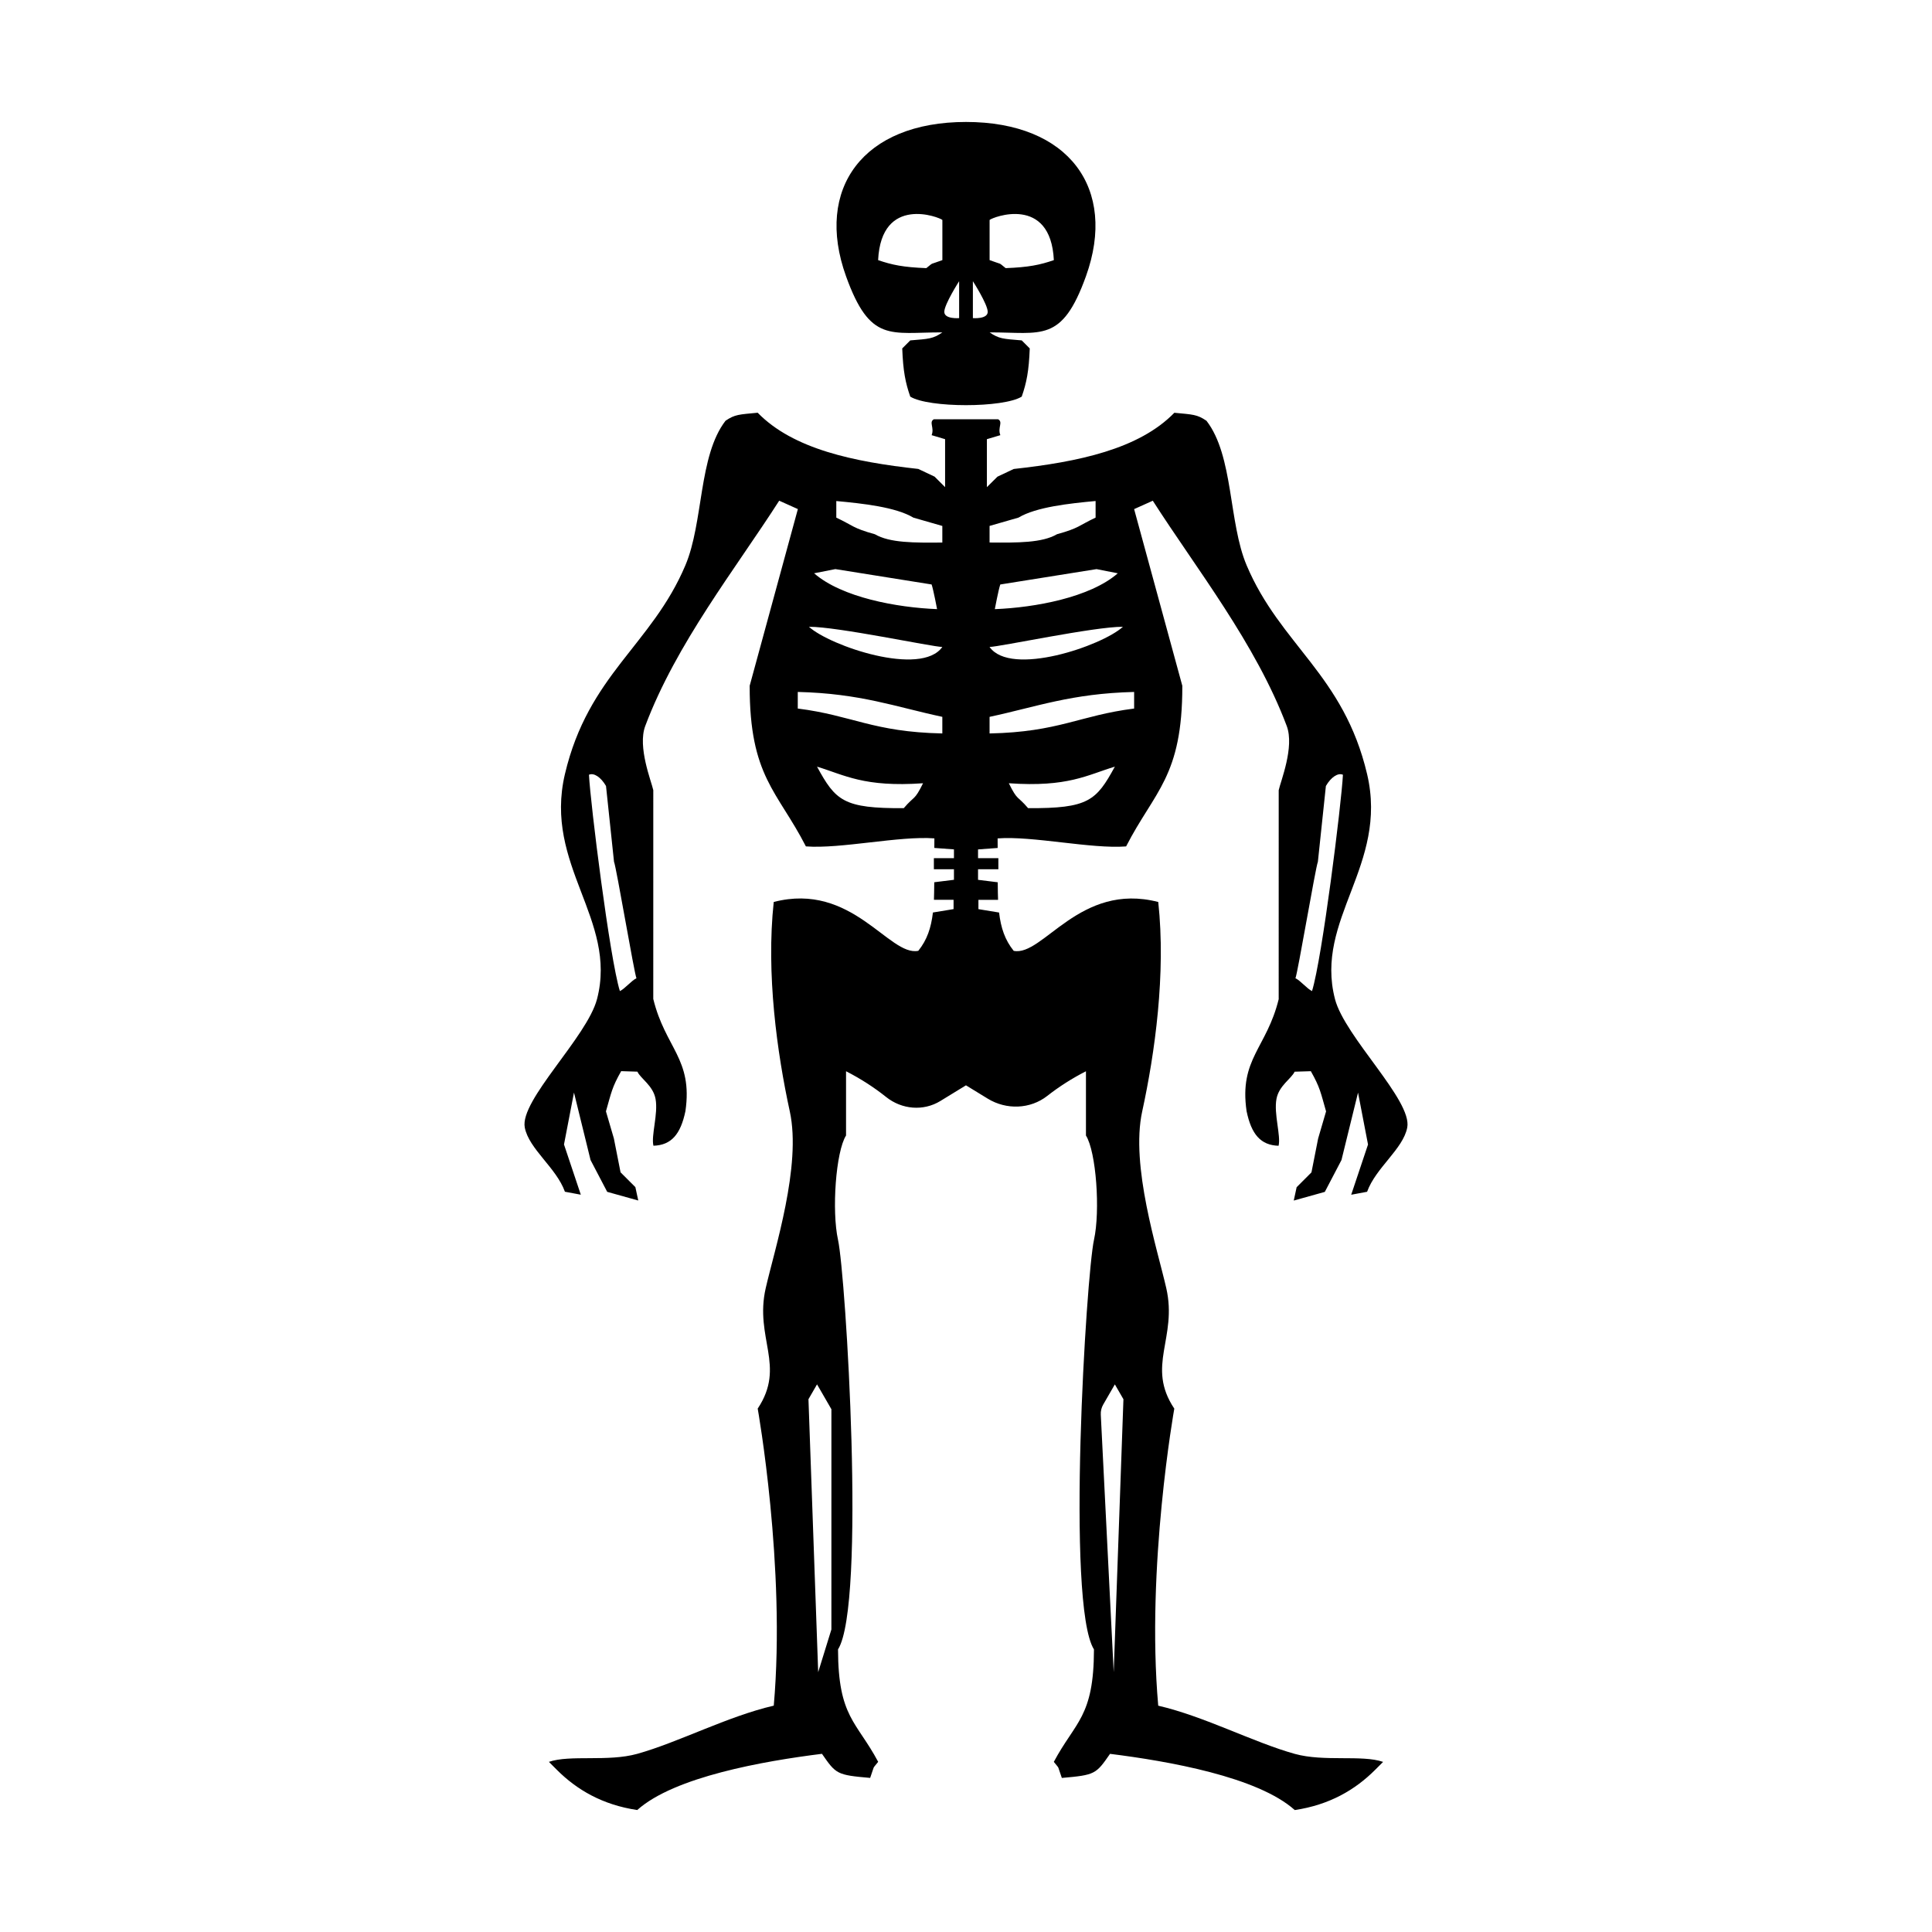 <?xml version="1.0" encoding="UTF-8"?>
<!-- Uploaded to: SVG Repo, www.svgrepo.com, Generator: SVG Repo Mixer Tools -->
<svg fill="#000000" width="800px" height="800px" version="1.1" viewBox="144 144 512 512" xmlns="http://www.w3.org/2000/svg">
 <g fill-rule="evenodd">
  <path d="m400 176.32c-27.277 0-40.145 17.66-31.801 40.867 6.383 17.758 11.77 14.867 25.543 14.898-2.5 1.719-3.562 1.715-8.516 2.125-0.711 0.711-1.422 1.422-2.125 2.125 0.23 6.062 0.852 9.098 2.125 12.773 4.863 3.019 24.68 3.019 29.543 0 1.273-3.672 1.895-6.711 2.125-12.773l-2.125-2.125c-4.953-0.418-6.016-0.406-8.516-2.125 13.773-0.031 19.156 2.863 25.543-14.898 8.344-23.215-4.523-40.867-31.797-40.867zm-23.289 36.613c0.848-17.387 16.32-11.352 17.027-10.641v10.641c-3.672 1.375-2.086 0.418-4.258 2.125-6.059-0.23-9.094-0.852-12.77-2.125zm21.469 15.371s-3.93 0.332-3.93-1.664c0-1.996 3.93-8.121 3.93-8.121zm3.644 0v-9.785s3.93 6.125 3.93 8.121c0 1.996-3.93 1.664-3.93 1.664zm8.688-13.246c-2.172-1.715-0.586-0.754-4.258-2.125v-10.641c0.711-0.711 16.176-6.742 17.027 10.641-3.668 1.273-6.707 1.895-12.77 2.125z"/>
  <path d="m482.88 408.74c-3.18 13.023-10.535 15.844-8.523 29.727 1.273 6.152 3.738 9.027 8.48 9.176 0.645-2.707-1.293-8.43-0.562-12.398 0.648-3.543 3.961-5.387 4.816-7.234 1.977-0.059 2.316-0.07 4.297-0.133 2.453 4.336 2.59 5.621 4.035 10.652l-2.102 7.184-1.77 8.977-3.926 3.926-0.766 3.543 8.23-2.297 4.402-8.41 0.023-0.066 1.301-5.305 3.078-12.531 2.648 13.754-4.457 13.312 4.211-0.785c2.297-6.383 9.547-11.32 10.641-17.027 1.379-7.199-16.539-23.98-19.156-34.051h0.004c-5.492-21.148 14.199-35.434 8.516-59.594-6.203-26.371-22.969-34.168-31.926-55.34-4.82-11.391-3.449-29.008-10.641-38.309-2.508-1.707-3.578-1.648-8.516-2.125-9.387 9.648-25.469 13.02-42.566 14.898l-4.316 2.039-2.797 2.773v-12.711l3.566-1.062c-0.789-2.019 0.801-3.441-0.594-4.219h-17.023c-1.395 0.777 0.195 2.195-0.594 4.219l3.566 1.062v12.711l-2.785-2.785-4.316-2.039c-17.105-1.879-33.18-5.254-42.566-14.898-4.938 0.484-6.004 0.418-8.516 2.125-7.188 9.301-5.82 26.918-10.641 38.309-8.957 21.172-25.723 28.969-31.926 55.34-5.684 24.164 14.008 38.445 8.516 59.594-2.613 10.07-20.535 26.859-19.156 34.051 1.094 5.707 8.348 10.645 10.641 17.027l4.211 0.785-4.457-13.312 2.648-13.754 3.078 12.531 1.301 5.305 0.023 0.066 4.402 8.41 8.23 2.297-0.766-3.543-3.926-3.926-1.77-8.977-2.102-7.184c1.445-5.027 1.578-6.312 4.035-10.652 1.977 0.059 2.316 0.07 4.297 0.133 0.863 1.848 4.168 3.691 4.816 7.234 0.73 3.969-1.215 9.691-0.562 12.398 4.742-0.152 7.199-3.027 8.48-9.176 2.004-13.879-5.344-16.703-8.523-29.727l0.004-55.324c-0.492-2.332-4.227-11.441-2.125-17.027 8.203-21.828 23.949-41.672 35.492-59.688 2.856 1.285 2.09 0.938 4.949 2.223l-12.773 46.824c-0.039 24.102 7.371 27.875 14.898 42.566 9.219 0.711 24.832-2.836 34.051-2.125 0 0.578-0.004 1.496-0.012 2.535l5.199 0.383v2.324h-5.32v2.934h5.32v2.801l-5.219 0.648c-0.02 1.941-0.047 3.82-0.086 4.656h5.203v2.465l-5.473 0.898c-0.48 4.074-1.543 7.254-3.875 10.156-7.754 1.566-17.469-18.328-38.309-12.949-2.051 18.949 0.883 40.027 4.258 55.516 3.141 14.402-4.047 36.578-6.383 46.824-3.023 13.246 5.426 20.59-2.125 31.926 0 0 7.5 41.957 4.258 78.719-12.242 2.832-25.266 9.73-36.184 12.773-7.773 2.168-17.805 0.188-23.41 2.125l2.125 2.125c5.305 5.297 12.082 9.262 21.285 10.641 9.848-8.828 33.555-12.977 48.957-14.898 3.727 5.371 3.91 5.617 12.773 6.383 1.34-3.734 0.406-2.066 2.125-4.258-5.699-10.695-10.605-11.824-10.641-29.801 7.457-11.863 2.047-99.242 0-108.52-1.699-7.703-0.594-23.355 2.125-27.668v-17.027c3.844 1.965 7.391 4.246 10.629 6.832 4.144 3.309 9.859 3.82 14.379 1.047l6.773-4.148 5.773 3.535c4.922 3.012 11.262 2.816 15.801-0.75 3.129-2.453 6.539-4.629 10.223-6.508v17.027c2.719 4.312 3.828 19.965 2.125 27.668-2.047 9.273-7.457 96.652 0 108.52-0.035 17.973-4.941 19.105-10.641 29.801 1.719 2.191 0.785 0.523 2.125 4.258 8.855-0.77 9.043-1.012 12.773-6.383 15.402 1.926 39.105 6.074 48.957 14.898 9.203-1.379 15.98-5.344 21.285-10.641 0.711-0.711 1.422-1.422 2.125-2.125-5.606-1.945-15.637 0.035-23.41-2.125-10.918-3.039-23.941-9.941-36.184-12.773-3.246-36.762 4.258-78.719 4.258-78.719-7.559-11.336 0.898-18.68-2.125-31.926-2.336-10.254-9.523-32.426-6.383-46.824 3.375-15.488 6.309-36.566 4.258-55.516-20.848-5.379-30.555 14.516-38.309 12.949-2.332-2.898-3.394-6.082-3.875-10.156l-5.473-0.898v-2.465h5.203c-0.039-0.836-0.07-2.715-0.086-4.656l-5.219-0.648v-2.801h5.387v-2.934h-5.387v-2.324l5.199-0.383c-0.004-1.039-0.012-1.953-0.012-2.535 9.227-0.711 24.832 2.836 34.051 2.125 7.527-14.691 14.938-18.469 14.898-42.566l-12.773-46.824c2.856-1.285 2.09-0.938 4.949-2.223 11.539 18.02 27.285 37.859 35.492 59.688 2.102 5.586-1.633 14.695-2.125 17.027l-0.004 55.328m10.387-36.363c0.707-6.691 1.41-13.387 2.121-20.082 1.371-2.371 3.223-3.562 4.516-2.977-0.387 7.644-5.5 48.629-8.191 57.328-1.289-0.59-3.098-2.816-4.394-3.402 0.586-1.289 5.363-29.578 5.949-30.867zm-184.98 34.27c-2.691-8.699-7.805-49.688-8.191-57.328 1.289-0.59 3.144 0.605 4.516 2.977 0.707 6.691 1.41 13.387 2.121 20.082 0.59 1.289 5.359 29.578 5.949 30.867-1.289 0.59-3.098 2.816-4.394 3.402zm57.109-111.83c8.5 1.359 17.004 2.715 25.504 4.074 0.488 1.422 1.449 6.535 1.449 6.535-10.621-0.418-25.223-3.078-32.59-9.5 1.875-0.367 3.758-0.734 5.637-1.109zm18.125 63.355c-15.996 0.098-18.066-1.98-22.988-11 7.297 2.203 12.414 5.5 28.098 4.398-2.34 4.746-2.219 3.203-5.109 6.602zm10.219-19.801c-18.391-0.379-23.844-4.777-38.309-6.602v-4.398c16.656 0.406 25.859 3.941 38.309 6.602v4.398zm-35.348-28.266c7.445-0.066 32.793 5.344 35.348 5.344-5.637 7.969-29.762-0.266-35.348-5.344zm35.348-22.324c-7.445 0.066-13.922 0.109-17.879-2.203-5.926-1.633-5.703-2.281-10.219-4.398v-4.398c7.008 0.645 15.766 1.598 20.434 4.398 2.555 0.734 5.109 1.465 7.664 2.203v4.398zm-29.398 288.04-3.5 11.32-2.578-72.336 2.273-3.934 3.809 6.594zm72.047-59.621 3.074-5.324 2.273 3.934-2.578 72.336-3.422-68.215c-0.055-0.957 0.172-1.906 0.652-2.731zm3.852-220.27c-7.367 6.418-21.965 9.082-32.59 9.5 0 0 0.957-5.113 1.449-6.535 8.5-1.359 17.004-2.715 25.504-4.074 1.879 0.371 3.758 0.738 5.637 1.109zm-33.98-12.555c2.555-0.734 5.109-1.465 7.664-2.203 4.664-2.801 13.426-3.754 20.434-4.398v4.398c-4.508 2.117-4.293 2.766-10.219 4.398-3.953 2.309-10.434 2.266-17.879 2.203v-4.398zm35.34 26.73c-5.582 5.078-29.703 13.32-35.348 5.344 2.555-0.004 27.906-5.414 35.348-5.344zm-25.129 48.066c-2.891-3.402-2.769-1.855-5.109-6.602 15.68 1.102 20.797-2.203 28.098-4.398-4.922 9.02-6.992 11.098-22.988 11zm28.098-26.398c-14.465 1.824-19.922 6.223-38.309 6.602v-4.398c12.453-2.66 21.652-6.191 38.309-6.602v4.398z"/>
 </g>
</svg>